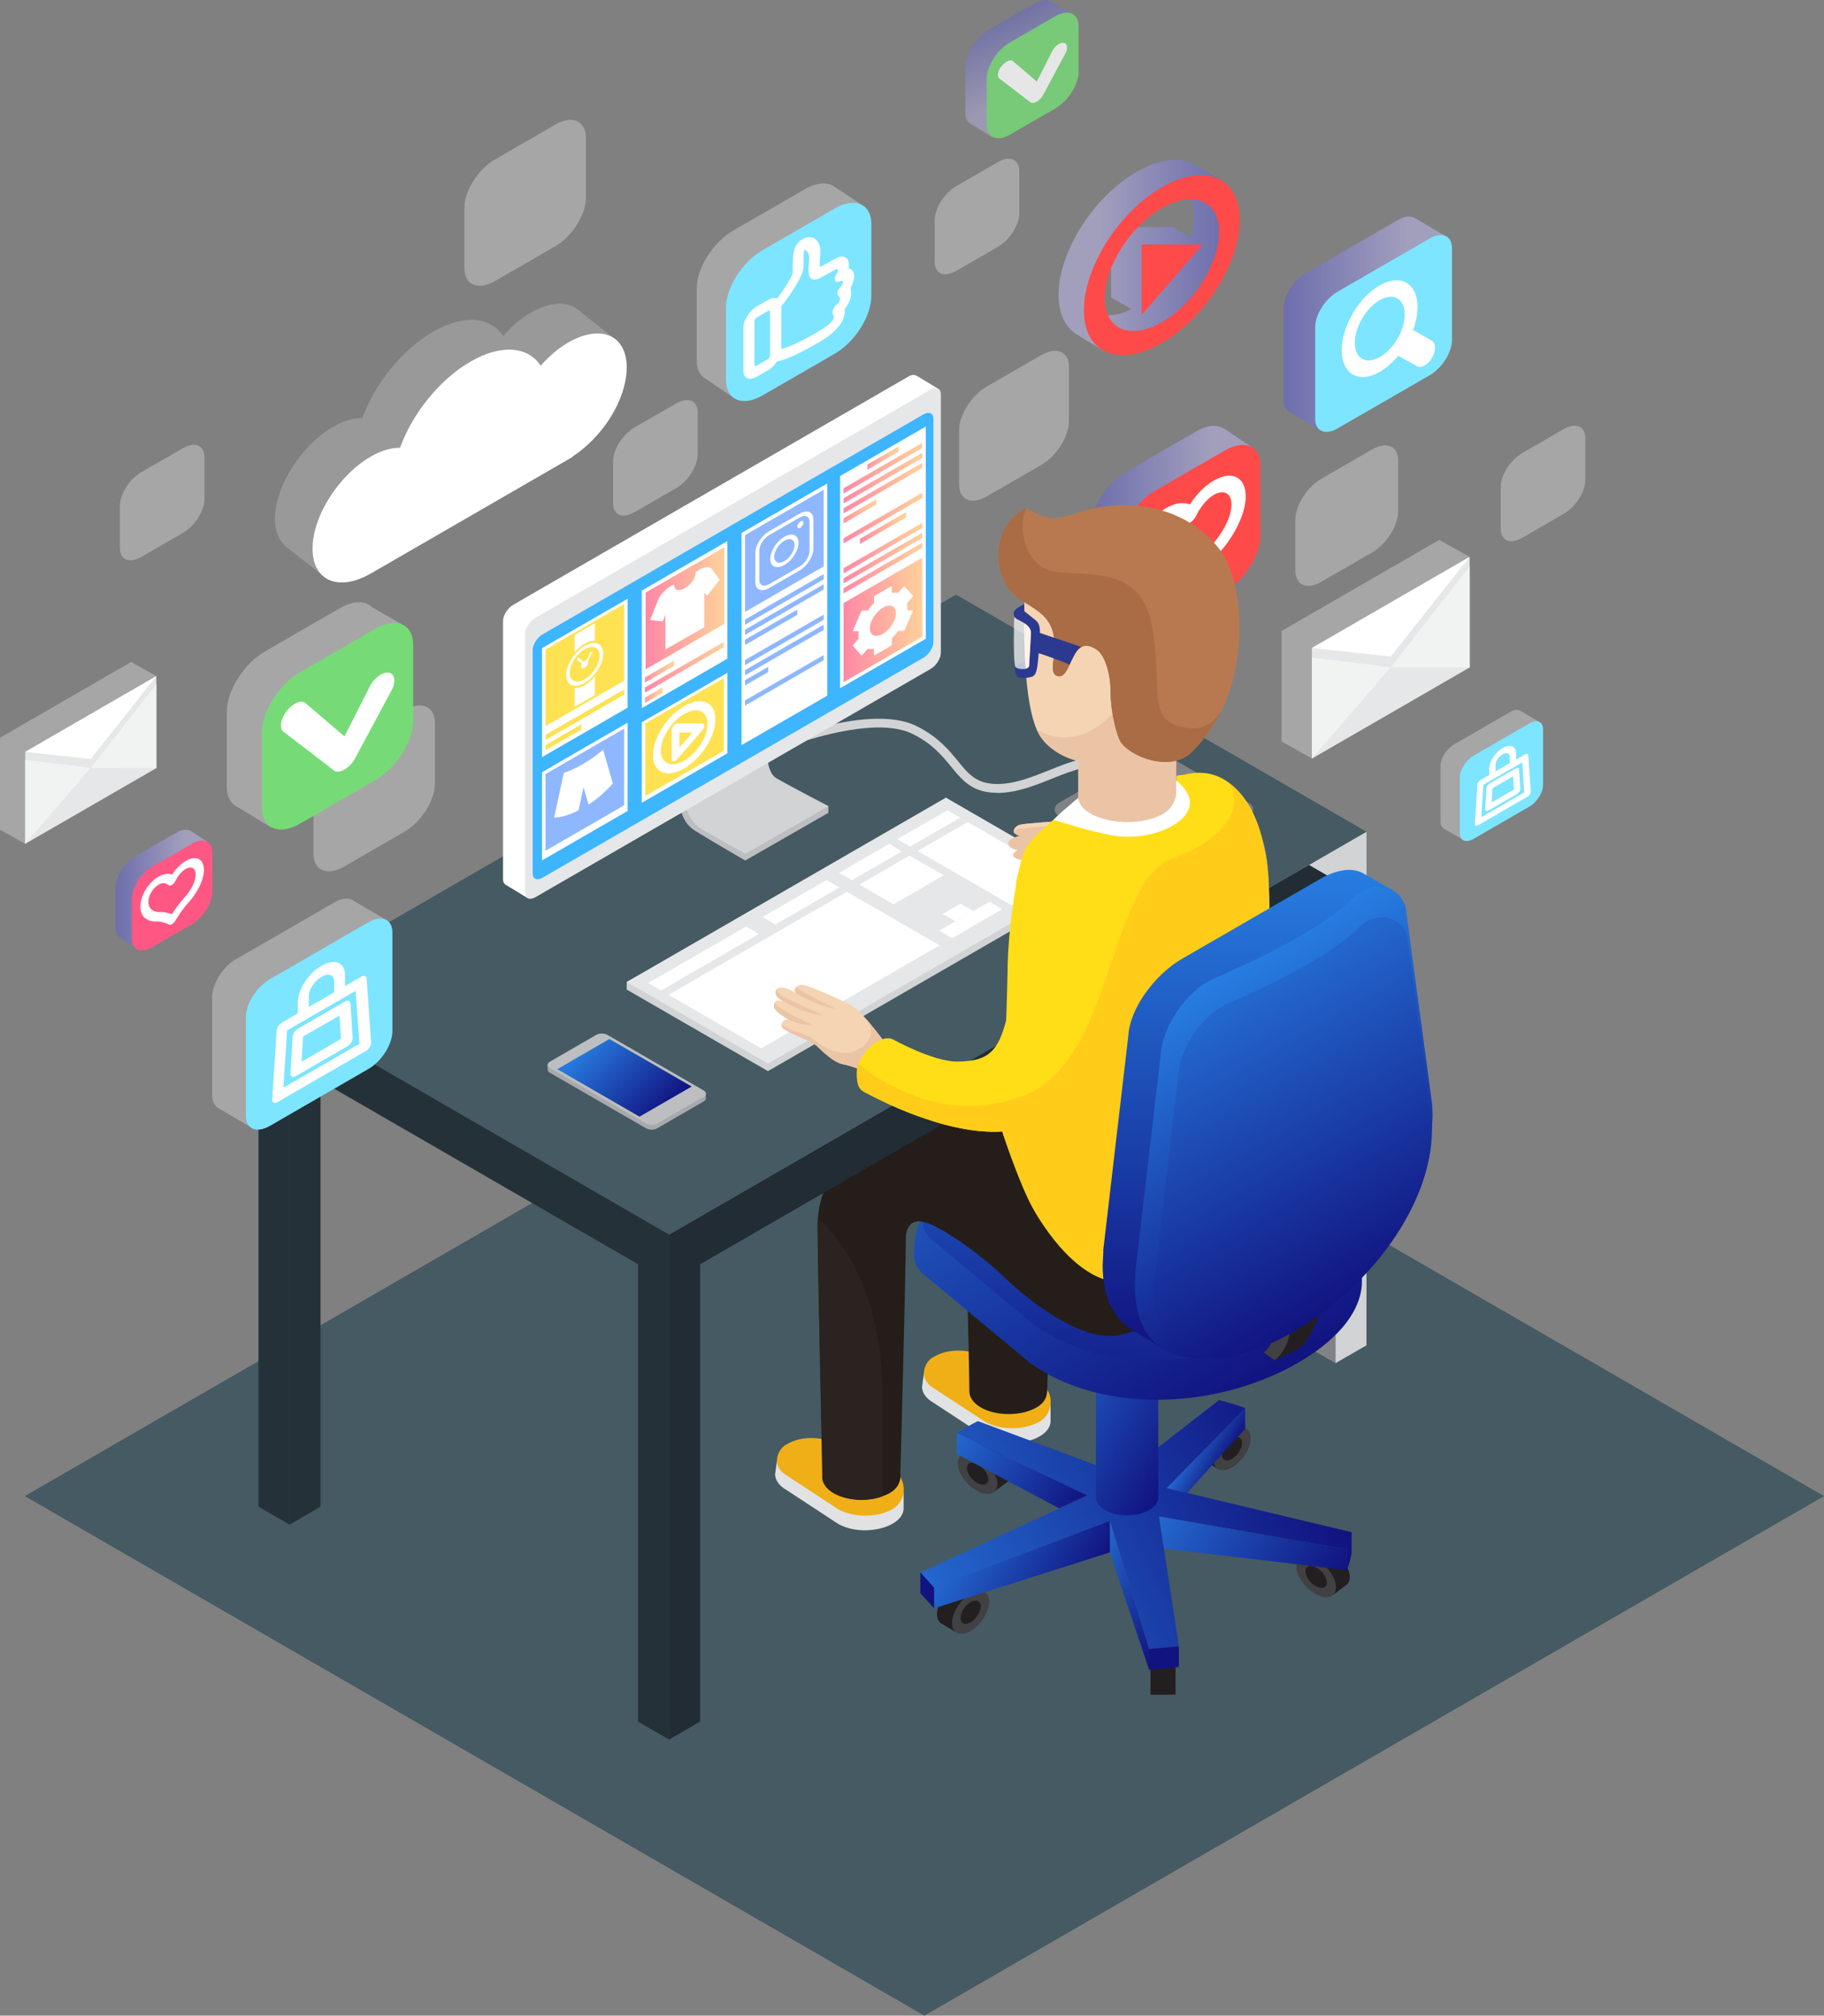 <svg xmlns="http://www.w3.org/2000/svg" xmlns:xlink="http://www.w3.org/1999/xlink" id="_&#x421;&#x43B;&#x43E;&#x439;_1" data-name="&#x421;&#x43B;&#x43E;&#x439; 1" width="177.89" height="196.5" viewBox="0 0 177.89 196.5"><rect x="0" y="0" width="177.89" height="196.5" fill="#808080" stroke="none"/><defs><style>      .cls-1 {        fill: url(#linear-gradient-12);      }      .cls-1, .cls-2, .cls-3, .cls-4, .cls-5 {        opacity: .5;      }      .cls-6 {        fill: url(#linear-gradient-2);      }      .cls-7, .cls-8, .cls-9, .cls-10 {        fill: #fff;      }      .cls-11 {        fill: url(#linear-gradient-17);      }      .cls-2 {        fill: url(#linear-gradient-11);      }      .cls-12 {        fill: #a7a9ac;      }      .cls-13 {        fill: url(#linear-gradient-15);      }      .cls-14 {        fill: #a96c45;      }      .cls-15 {        fill: #111380;      }      .cls-16 {        fill: url(#linear-gradient-18);      }      .cls-8, .cls-17 {        opacity: .3;      }      .cls-18 {        fill: url(#linear-gradient-28);      }      .cls-3 {        fill: url(#linear-gradient-10);      }      .cls-19 {        fill: url(#linear-gradient-20);      }      .cls-20 {        opacity: .8;      }      .cls-20, .cls-17 {        fill: none;      }      .cls-21 {        fill: url(#linear-gradient-6);      }      .cls-4 {        fill: url(#linear-gradient-13);      }      .cls-22 {        fill: #d6d6d6;      }      .cls-23 {        fill: #e1e2e3;      }      .cls-24 {        fill: url(#linear-gradient-32);      }      .cls-25 {        fill: #3eb5ff;      }      .cls-26 {        fill: #b87951;      }      .cls-5 {        fill: url(#linear-gradient-14);      }      .cls-27 {        fill: #253138;      }      .cls-28 {        fill: #ff4a4a;      }      .cls-9 {        opacity: .7;      }      .cls-29 {        fill: #2b231f;      }      .cls-30 {        fill: #ebc4a5;      }      .cls-31 {        fill: url(#linear-gradient-16);      }      .cls-32 {        fill: url(#linear-gradient-31);      }      .cls-33 {        fill: #f1f2f2;      }      .cls-34 {        fill: #f5d4b3;      }      .cls-35 {        fill: url(#linear-gradient-21);      }      .cls-36 {        fill: #ff5783;      }      .cls-37 {        fill: url(#linear-gradient-25);      }      .cls-38 {        fill: #8eb7ff;      }      .cls-39 {        fill: url(#linear-gradient-5);      }      .cls-40 {        fill: #808285;      }      .cls-10 {        opacity: .2;      }      .cls-41 {        fill: #241d19;      }      .cls-42 {        fill: url(#linear-gradient-7);      }      .cls-43 {        fill: url(#linear-gradient-24);      }      .cls-44 {        fill: #2b3990;      }      .cls-45 {        fill: #ffcd19;      }      .cls-46 {        fill: #d1d3d4;      }      .cls-47 {        fill: url(#linear-gradient-9);      }      .cls-48 {        fill: url(#linear-gradient-22);      }      .cls-49 {        fill: #455a63;      }      .cls-50 {        fill: #e6e7e8;      }      .cls-51 {        fill: #212c35;      }      .cls-52 {        fill: url(#linear-gradient-3);      }      .cls-53 {        fill: #ffe252;      }      .cls-54 {        fill: #bcbec0;      }      .cls-55 {        fill: url(#linear-gradient);      }      .cls-56 {        fill: #7de5ff;      }      .cls-57 {        fill: url(#linear-gradient-27);      }      .cls-58 {        fill: url(#linear-gradient-33);      }      .cls-59 {        fill: url(#linear-gradient-29);      }      .cls-60 {        fill: url(#linear-gradient-30);      }      .cls-61 {        fill: #f0af17;      }      .cls-62 {        fill: url(#linear-gradient-23);      }      .cls-63 {        fill: url(#linear-gradient-19);      }      .cls-64 {        fill: #231f20;      }      .cls-65 {        fill: #76db76;      }      .cls-66 {        fill: url(#linear-gradient-4);      }      .cls-67 {        fill: url(#linear-gradient-8);      }      .cls-68 {        fill: #ffde17;      }      .cls-69 {        fill: url(#linear-gradient-26);      }      .cls-70 {        fill: #414042;      }    </style><linearGradient id="linear-gradient" x1="112.84" y1="12.88" x2="86.88" y2="-2.1" gradientTransform="translate(4.37 203.37) rotate(-30) scale(1.15 1) skewX(26.56)" gradientUnits="userSpaceOnUse"><stop offset="0" stop-color="#111380"></stop><stop offset="1" stop-color="#2368ce"></stop></linearGradient><linearGradient id="linear-gradient-2" x1="114.74" y1="158.17" x2="105.58" y2="152.89" gradientTransform="matrix(1,0,0,1,0,0)" xlink:href="#linear-gradient"></linearGradient><linearGradient id="linear-gradient-3" x1="105.58" y1="155.95" x2="94.21" y2="149.38" gradientTransform="matrix(1,0,0,1,0,0)" xlink:href="#linear-gradient"></linearGradient><linearGradient id="linear-gradient-4" x1="105.32" y1="147.02" x2="93.15" y2="139.99" gradientTransform="matrix(1,0,0,1,0,0)" xlink:href="#linear-gradient"></linearGradient><linearGradient id="linear-gradient-5" x1="130.01" y1="155.37" x2="114.02" y2="146.14" gradientTransform="matrix(1,0,0,1,0,0)" xlink:href="#linear-gradient"></linearGradient><linearGradient id="linear-gradient-6" x1="119.66" y1="142.34" x2="116.44" y2="140.48" gradientTransform="matrix(1,0,0,1,0,0)" xlink:href="#linear-gradient"></linearGradient><linearGradient id="linear-gradient-7" x1="116.93" y1="139.38" x2="102.72" y2="131.18" gradientTransform="matrix(1,0,0,1,0,0)" xlink:href="#linear-gradient"></linearGradient><linearGradient id="linear-gradient-8" x1="119.46" y1="136.98" x2="103.91" y2="110.05" gradientUnits="userSpaceOnUse"><stop offset="0" stop-color="#111380"></stop><stop offset="1" stop-color="#1e53ba"></stop></linearGradient><linearGradient id="linear-gradient-9" x1="111" y1="132.62" x2="111" y2="108.36" gradientUnits="userSpaceOnUse"><stop offset="0" stop-color="#14238f"></stop><stop offset="1" stop-color="#215ec5"></stop></linearGradient><linearGradient id="linear-gradient-10" x1="103.24" y1="24.92" x2="119.43" y2="24.92" gradientUnits="userSpaceOnUse"><stop offset=".24" stop-color="#c4befa"></stop><stop offset="1" stop-color="#5a5cdb"></stop></linearGradient><linearGradient id="linear-gradient-11" x1="449.43" y1="31.56" x2="465.36" y2="31.56" gradientTransform="translate(590.55) rotate(-180) scale(1 -1)" xlink:href="#linear-gradient-10"></linearGradient><linearGradient id="linear-gradient-12" x1="468.45" y1="51.72" x2="484.17" y2="51.72" gradientTransform="translate(590.55) rotate(-180) scale(1 -1)" xlink:href="#linear-gradient-10"></linearGradient><linearGradient id="linear-gradient-13" x1="570.32" y1="86.7" x2="579.28" y2="86.7" gradientTransform="translate(590.55) rotate(-180) scale(1 -1)" xlink:href="#linear-gradient-10"></linearGradient><linearGradient id="linear-gradient-14" x1="488.94" y1="11.25" x2="493.27" y2="1.81" gradientTransform="translate(590.55) rotate(-180) scale(1 -1)" xlink:href="#linear-gradient-10"></linearGradient><linearGradient id="linear-gradient-15" x1="57.2" y1="101.37" x2="64.6" y2="108.78" gradientUnits="userSpaceOnUse"><stop offset="0" stop-color="#277de1"></stop><stop offset="1" stop-color="#111380"></stop></linearGradient><linearGradient id="linear-gradient-16" x1="467.82" y1="131.59" x2="467.82" y2="84.82" gradientTransform="translate(589.85) rotate(-180) scale(1 -1)" gradientUnits="userSpaceOnUse"><stop offset="0" stop-color="#111380"></stop><stop offset="1" stop-color="#277de1"></stop></linearGradient><linearGradient id="linear-gradient-17" x1="464.65" y1="112.02" x2="464.65" y2="73.65" gradientTransform="translate(589.85 -250.64) rotate(150) scale(1.15 -.87) skewX(23.41)" xlink:href="#linear-gradient-16"></linearGradient><linearGradient id="linear-gradient-18" x1="463.72" y1="112.74" x2="463.72" y2="76.87" gradientTransform="translate(589.85 -250.64) rotate(150) scale(1.15 -.87) skewX(23.41)" xlink:href="#linear-gradient"></linearGradient><linearGradient id="linear-gradient-19" x1="62.97" y1="-74.97" x2="70.64" y2="-74.97" gradientTransform="translate(0 172.83) rotate(-30) scale(1.15 .87) skewX(-23.41)" gradientUnits="userSpaceOnUse"><stop offset="0" stop-color="#ff82a8"></stop><stop offset=".23" stop-color="#ff93a4"></stop><stop offset="1" stop-color="#ffcc9b"></stop></linearGradient><linearGradient id="linear-gradient-20" x1="84.59" y1="-78.45" x2="87.63" y2="-78.45" xlink:href="#linear-gradient-19"></linearGradient><linearGradient id="linear-gradient-21" x1="82.27" y1="-77.48" x2="89.94" y2="-77.48" xlink:href="#linear-gradient-19"></linearGradient><linearGradient id="linear-gradient-22" x1="82.27" y1="-76.5" x2="89.94" y2="-76.5" xlink:href="#linear-gradient-19"></linearGradient><linearGradient id="linear-gradient-23" x1="82.27" y1="-75.53" x2="89.94" y2="-75.53" xlink:href="#linear-gradient-19"></linearGradient><linearGradient id="linear-gradient-24" x1="82.27" y1="-74.55" x2="85.46" y2="-74.55" xlink:href="#linear-gradient-19"></linearGradient><linearGradient id="linear-gradient-25" x1="82.27" y1="-72.6" x2="89.94" y2="-72.6" xlink:href="#linear-gradient-19"></linearGradient><linearGradient id="linear-gradient-26" x1="83.87" y1="-71.63" x2="88.35" y2="-71.63" xlink:href="#linear-gradient-19"></linearGradient><linearGradient id="linear-gradient-27" x1="82.27" y1="-69.68" x2="89.94" y2="-69.68" xlink:href="#linear-gradient-19"></linearGradient><linearGradient id="linear-gradient-28" x1="82.27" y1="-68.71" x2="89.94" y2="-68.71" xlink:href="#linear-gradient-19"></linearGradient><linearGradient id="linear-gradient-29" x1="82.27" y1="-67.73" x2="89.94" y2="-67.73" xlink:href="#linear-gradient-19"></linearGradient><linearGradient id="linear-gradient-30" x1="62.9" y1="-70.22" x2="65.73" y2="-70.22" xlink:href="#linear-gradient-19"></linearGradient><linearGradient id="linear-gradient-31" x1="62.9" y1="-69.24" x2="70.57" y2="-69.24" xlink:href="#linear-gradient-19"></linearGradient><linearGradient id="linear-gradient-32" x1="62.9" y1="-68.25" x2="64.6" y2="-68.25" xlink:href="#linear-gradient-19"></linearGradient><linearGradient id="linear-gradient-33" x1="82.27" y1="-62.68" x2="89.94" y2="-62.68" xlink:href="#linear-gradient-19"></linearGradient></defs><polygon class="cls-49" points="177.89 145.85 90.15 196.5 2.42 145.85 90.15 95.19 177.89 145.85"></polygon><g><path class="cls-23" d="m90.85,133.76c.06-.04.1-.08.16-.11,1.47-.85,3.58-.6,5.05.25l5.31,3.07h1.09v1.47h0c.1,1.98-4.03,2.97-6.4,1.6l-5.05-3.31c-.68-.39-1.03-.9-1.08-1.42h-.02l.2-1.46.74-.08Z"></path><path class="cls-61" d="m91.01,135.29l5.05,3.31c1.47.85,3.84.85,5.31,0h0c1.47-.85,1.47-3.02,0-3.86,0,0-3.74-2.12-5.61-2.69-2.45-.75-3.86-.27-4.81.29-.84.5-1.4,2.1.06,2.95Z"></path></g><g><path class="cls-23" d="m76.52,142.27c.06-.04.1-.08.16-.11,1.47-.85,3.58-.6,5.05.25l5.31,3.07h1.09v1.47h0c.1,1.97-4.02,2.97-6.4,1.6l-5.05-3.31c-.68-.39-1.03-.9-1.08-1.42h-.02l.2-1.46.74-.07Z"></path><path class="cls-61" d="m76.68,143.81l5.05,3.31c1.47.85,3.84.85,5.31,0h0c1.47-.85,1.47-3.01,0-3.86,0,0-3.74-2.12-5.61-2.69-2.46-.74-3.86-.27-4.81.29-.84.5-1.4,2.1.06,2.95Z"></path></g><path class="cls-41" d="m102.14,135.21c.02.78-.11,1.45-1.05,2-1.5.86-3.93.86-5.43,0-.75-.44-1.12-1.01-1.12-1.57,0-.92-.12-6.35-.24-11.96h8.15c-.12,5.07-.26,10.14-.31,11.53Z"></path><g><g><path class="cls-64" d="m120.42,139.96l1.1-.7-1.52-.89h0c-.33-.15-.79-.09-1.3.2-1,.58-1.81,1.86-1.81,2.86,0,.39.12.67.33.85h0s.09.05.09.05c.04.03.08.06.13.07l1.27.75.16-1.07c.73-.49,1.33-1.33,1.55-2.12Z"></path><path class="cls-70" d="m121.97,140.19c0,1-.81,2.28-1.81,2.86-1,.58-1.81.24-1.81-.77s.81-2.28,1.81-2.86c1-.58,1.81-.23,1.81.77Z"></path><path class="cls-64" d="m121.14,140.67c0,.54-.44,1.23-.98,1.55-.54.31-.98.13-.98-.41s.44-1.23.98-1.55c.54-.31.98-.13.98.41Z"></path><rect class="cls-64" x="112.2" y="161.64" width="2.45" height="3.57"></rect><path class="cls-64" d="m94.94,142.42l-1.17-.57,1.41-1.05h0c.31-.18.77-.18,1.31.06,1.06.46,2.01,1.64,2.12,2.64.04.39-.05.68-.24.88h0s-.08.06-.08.06c-.04.03-.07.07-.12.09l-1.18.88-.28-1.05c-.78-.4-1.47-1.17-1.78-1.94Z"></path><path class="cls-70" d="m93.42,142.82c.11.99,1.06,2.18,2.12,2.64,1.06.46,1.83.03,1.72-.96-.11-.99-1.06-2.18-2.12-2.64-1.06-.46-1.83-.03-1.71.96Z"></path><path class="cls-64" d="m94.3,143.21c.06.54.57,1.18,1.15,1.43.57.25.99.02.93-.52-.06-.54-.57-1.18-1.15-1.43-.57-.25-.99-.02-.93.52Z"></path><path class="cls-55" d="m113.8,145.07l18.02,4.3c-.09.56-.26,1.12-.48,1.67l-18.3-3.2,1.93,12.65c-.95.13-1.92.23-2.89.28l-3.83-12.49-17.15,6.5c-.51-.48-.96-.97-1.34-1.48l16.28-7.51-12.72-6.07c.31-.21.64-.41.99-.61.35-.2.69-.39,1.06-.57l14.12,5.26,9.39-7.31c.88.22,1.73.48,2.56.77l-7.64,7.81Z"></path><path class="cls-64" d="m94.91,155.89l1.1-.7-1.52-.89h0c-.33-.15-.79-.09-1.3.2-1,.58-1.81,1.86-1.81,2.86,0,.39.13.67.33.85,0,0,1.47.87,1.48.88l.16-1.07c.73-.49,1.33-1.32,1.55-2.13Z"></path><path class="cls-70" d="m96.47,156.13c0,1-.81,2.28-1.81,2.86-1,.58-1.81.23-1.81-.77s.81-2.28,1.81-2.86c1-.58,1.81-.24,1.81.77Z"></path><path class="cls-64" d="m95.64,156.61c0,.54-.44,1.23-.98,1.55-.54.31-.98.13-.98-.42s.44-1.23.98-1.55c.54-.31.98-.13.98.42Z"></path><path class="cls-64" d="m127.96,152.48l-1.17-.57,1.41-1.05h0c.31-.18.77-.18,1.31.06,1.06.46,2.01,1.64,2.12,2.64.04.39-.05.68-.24.88-.23.18,0,0-1.37,1.04l-.28-1.05c-.78-.4-1.47-1.17-1.78-1.94Z"></path><path class="cls-70" d="m126.44,152.88c.11.99,1.06,2.18,2.12,2.64,1.06.46,1.83.03,1.72-.96-.11-.99-1.06-2.18-2.12-2.64-1.06-.46-1.83-.03-1.71.96Z"></path><path class="cls-64" d="m127.32,153.27c.06.54.57,1.18,1.15,1.43.57.25.99.02.93-.52-.06-.54-.57-1.18-1.15-1.43-.57-.25-.99-.02-.93.52Z"></path><polygon class="cls-15" points="114.97 160.49 114.97 162.51 112.07 162.79 112.07 160.76 114.97 160.49"></polygon><polygon class="cls-6" points="108.24 148.27 108.24 151.34 112.07 162.79 112.07 160.76 108.24 148.27"></polygon><polygon class="cls-52" points="91.1 154.77 91.1 156.79 108.24 151.34 108.24 148.27 91.1 154.77"></polygon><polygon class="cls-15" points="89.76 153.29 89.76 155.31 91.1 156.79 91.1 154.77 89.76 153.29"></polygon><polygon class="cls-66" points="93.31 139.71 93.31 141.74 103.29 147.04 106.03 145.78 93.31 139.71"></polygon><polygon class="cls-39" points="131.34 151.03 131.34 153.06 113.52 150.97 113.04 147.84 131.34 151.03"></polygon><path class="cls-15" d="m131.82,149.36v2.03s-.2,1.14-.48,1.67v-2.03l.48-1.67Z"></path><polygon class="cls-21" points="121.43 137.25 121.43 139.28 115.78 145.54 113.8 145.07 121.43 137.25"></polygon></g><path class="cls-42" d="m106.88,123.98v21.99h0c0,.45.3.9.89,1.24,1.19.69,3.11.69,4.3,0,.59-.34.89-.79.89-1.24v-21.99h-6.08Z"></path><path class="cls-67" d="m130.25,130.14c-.57.56-1.22,1.1-1.95,1.62-.52.37-1.09.74-1.7,1.09-3.96,2.29-8.85,3.58-13.63,3.61-2.08.01-4.13-.22-6.09-.7-1.8-.45-3.51-1.11-5.07-2.01l-.16-.1-.92-.58c-.06-.05-.13-.09-.19-.13l-9.96-8.3c-.99-.63-1.45-1.45-1.43-2.28,0-.01-.01-.02-.01-.04,0-1.28.16-2.77,1.13-4.32.02-.05.05-.08.08-.13l1.11,1.53,12.03-6.95c2.54-1.46,6.49-1.64,8.86-.39l14.4,5.74.06.04.41.21.9.48h.02c.81.49,1.51.97,2.1,1.48.31.27.59.55.84.82.13-.97.29-1.69.53-1.29,0,.01.01.01.01.02.58,1.09.9,2.7,1.16,4.53h-.02c.31,2.03-.58,4.12-2.52,6.05Z"></path><path class="cls-47" d="m130.25,125.74c-.76.93-1.78,1.81-3.02,2.64-.38.26-.8.52-1.23.77-3.8,2.19-8.46,3.44-13.03,3.47-2.07.01-4.13-.22-6.09-.73-1.67-.42-3.25-1.05-4.71-1.89l-.16-.09-.88-.56c-.06-.04-.12-.08-.19-.13l-9.58-7.98c-1.34-.86-1.68-2.1-1.08-3.24.02-.05.05-.08.08-.13.34-.57.89-1.1,1.68-1.55l11.76-6.79c2.43-1.4,6.24-1.59,8.53-.39l13.84,5.53.05.03,1.02.53.24.13h.02c1.15.67,2.06,1.38,2.76,2.12.64.66,1.09,1.36,1.38,2.06,0,.01.01.01.01.02.82,2.03.29,4.17-1.39,6.17Z"></path><path class="cls-64" d="m128.68,128.19s-1.04,2.78-2.2,3.4c-1.09.59-2.04.98-2.15,1.02h-.01s-1.08-.76-1.08-.76c0,0,.72-.5.72-1.08l1.39-.75,3.34-1.83Z"></path><path class="cls-70" d="m124.33,132.61h-.01s-1.08-.76-1.08-.76c0,0,.72-.5.72-1.08l1.84-1c-.17,1.75-1.35,2.74-1.47,2.84Z"></path></g><path class="cls-41" d="m121.98,124.99c-1.55,1.54-8.8,4.2-12.69,5.13-3.88.93-9.61-3.86-11.59-5.84-1.11-1.11-4.96-4.19-7.22-5.04-1.76-.65-2.14.65-2.14,1.49,0,3.16-.45,20.12-.53,22.84.07.7-.12,1.46-1.05,1.99-.21.12-.44.22-.68.3-1.48.56-3.45.44-4.75-.3-.74-.43-1.12-1-1.12-1.56,0-1.8-.46-20.74-.46-24.68,0-.19.01-.36.02-.54.25-3.81,3.12-8.06,7.58-8.79,4.59-.74,7.54-1.76,10.46-.58.02.01.48,1.25.87,2.68l23.37,8.27s1.49,3.09-.05,4.63Z"></path><path class="cls-40" d="m130.25,130.14v2.75l-1.95-1.12c.73-.52,1.38-1.07,1.95-1.62Z"></path><path class="cls-54" d="m130.25,85.82v39.69c-.57.56-1.22,1.1-1.95,1.62l-1.08-.61v-42.45l.44.25,2.58,1.49Z"></path><polygon class="cls-27" points="28.24 101.97 28.24 148.63 31.26 146.88 31.26 100.22 28.24 101.97"></polygon><path class="cls-46" d="m133.27,81.08v50.07l-3.02,1.74v-2.75c1.95-1.92,2.84-4.02,2.52-6.05h.02c-.25-1.83-.58-3.44-1.16-4.53,0-.01-.01-.01-.01-.02-.29-.71-.74-1.4-1.38-2.06v-31.67l-2.58-1.49,5.61-3.24Z"></path><polygon class="cls-51" points="130.25 87.46 127.22 89.21 68.28 123.25 68.28 167.83 65.26 169.58 65.26 120.36 127.22 84.57 127.66 84.32 130.25 85.82 130.25 87.46"></polygon><polygon class="cls-27" points="25.21 100.22 25.21 146.88 28.24 148.63 28.24 101.97 25.21 100.22"></polygon><polygon class="cls-27" points="65.25 120.35 65.25 124.99 25.22 101.88 25.22 97.24 93.24 62.6 125.18 80.78 65.25 120.35"></polygon><polygon class="cls-49" points="133.27 81.08 127.66 84.32 127.22 84.57 65.26 120.36 31.26 100.72 30.82 100.48 25.22 97.24 93.24 57.97 133.27 81.08"></polygon><polygon class="cls-27" points="62.23 121.59 62.23 167.84 65.25 169.58 65.25 123.34 62.23 121.59"></polygon><path class="cls-46" d="m97.27,77.29c-2.42,0-3.39-1.18-4.51-2.55-.87-1.06-1.86-2.27-3.8-3.21-4.51-2.19-14.67,2.21-14.77,2.26-.22.09-.48,0-.57-.22-.1-.22,0-.48.22-.57.43-.19,10.63-4.6,15.5-2.24,2.11,1.03,3.21,2.37,4.09,3.44,1.06,1.3,1.83,2.23,3.84,2.23,1.7,0,3.42-.69,5.09-1.36,2.2-.88,4.29-1.71,6.07-.84.22.1.31.36.2.58-.11.22-.37.3-.58.2-1.44-.7-3.35.06-5.37.87-1.75.7-3.55,1.42-5.41,1.42Z"></path><path class="cls-7" d="m91.55,37.93l-2.12-1.28v.02c-.19-.16-.48-.17-.82.03l-38.54,22.25c-.56.32-1.01,1.03-1.01,1.59v25.21c0,.23.09.39.23.48h-.01s2.14,1.3,2.14,1.3l.12-2.2,37.07-21.4c.56-.32,1.01-1.03,1.01-1.59v-22.76l1.93-1.65Z"></path><g><path class="cls-54" d="m72.69,83.89s-3.25-1.87-4.88-2.89c-1.63-1.02-1.61-2.79-1.61-5.26l8.79-4.6s-.7,4.31.79,5.17c1.25.72,5.01,2.27,5.01,2.27v.66l-8.11,4.65Z"></path><path class="cls-46" d="m72.69,83.23s-2.64-1.42-4.27-2.43c-1.63-1.02-1.78-2.79-1.78-5.26l8.36-5.06s-.79,4.51.71,5.38c1.49.86,5.09,2.73,5.09,2.73l-8.11,4.65Z"></path></g><path class="cls-50" d="m91.76,63.63c0,.56-.45,1.27-1.01,1.59l-38.54,22.25c-.56.32-1.01.13-1.01-.43v-25.21c0-.56.45-1.27,1.01-1.59l38.54-22.25c.56-.32,1.01-.13,1.01.43v25.21Z"></path><g class="cls-17"><path class="cls-7" d="m42.42,76.37c0,1.65-1.34,3.77-2.99,4.72l-5.87,3.39c-1.65.95-2.99.39-2.99-1.27v-5.87c0-1.65,1.34-3.77,2.99-4.72l5.87-3.39c1.65-.95,2.99-.39,2.99,1.27v5.87Z"></path></g><path class="cls-25" d="m91.03,62.59c0,.54-.44,1.22-.97,1.53l-37.14,21.44c-.54.31-.97.13-.97-.41v-21.78c0-.54.44-1.22.97-1.53l37.14-21.44c.54-.31.97-.13.97.41v21.78Z"></path><g><polygon class="cls-46" points="106.03 86.45 74.9 104.42 61.12 96.47 61.12 95.73 92.25 78.49 106.03 85.72 106.03 86.45"></polygon><polygon class="cls-50" points="106.03 85.72 74.9 103.69 61.12 95.73 92.25 77.76 106.03 85.72"></polygon><polygon class="cls-7" points="74.01 91.05 64.47 96.56 63.21 95.84 72.76 90.32 74.01 91.05"></polygon><polygon class="cls-7" points="91.64 92.16 74.24 102.2 65.2 96.98 82.59 86.94 91.64 92.16"></polygon><polygon class="cls-7" points="81.86 86.52 75.61 90.13 74.36 89.4 80.61 85.79 81.86 86.52"></polygon><polygon class="cls-7" points="93.65 79.71 88.75 82.54 87.5 81.81 92.39 78.99 93.65 79.71"></polygon><polygon class="cls-7" points="103.56 85.44 98.67 88.26 89.49 82.96 94.38 80.14 103.56 85.44"></polygon><polygon class="cls-7" points="87.97 82.99 83.08 85.81 81.83 85.09 86.72 82.26 87.97 82.99"></polygon><polygon class="cls-7" points="97.75 88.63 92.86 91.46 91.6 90.73 96.5 87.91 97.75 88.63"></polygon><polygon class="cls-7" points="94.92 88.82 93.18 89.82 91.93 89.1 93.66 88.1 94.92 88.82"></polygon><polygon class="cls-7" points="92.03 85.33 87.14 88.16 83.81 86.24 88.7 83.41 92.03 85.33"></polygon></g><g><path class="cls-3" d="m118.44,19.9c0-.92-.18-1.69-.49-2.33l1.19.03-2.36-1.42h0c-1.39-.93-3.53-.81-5.94.58-4.2,2.43-7.6,7.79-7.6,11.98,0,1.82.64,3.11,1.7,3.81h-.03s2.82,1.71,2.82,1.71l-.28-1.15c.62-.05,1.29-.2,1.99-.48l1.13.59,4.13-1.7,3.63-3.8,1.11-7.6-.99-.21Zm-6.24.35l2.09-2.26c1.29.27,2.12,1.37,2.12,3.14,0,.64-.11,1.31-.31,2l-1.68-.99h-3.95l1.73-1.89Zm-6.27,9.57l1.1-.08.43-2.73.22-1.42.08-.51.6-.66v4.58l2,1.14c-1.91.94-3.56.77-4.43-.33Z"></path><path class="cls-28" d="m105.71,30.24c0,4.2,3.4,5.64,7.6,3.21,4.2-2.43,7.6-7.79,7.6-11.99s-3.4-5.63-7.6-3.2c-4.2,2.43-7.6,7.79-7.6,11.98Zm2.03-1.18c0-3.07,2.5-7,5.58-8.78,3.08-1.77,5.57-.73,5.57,2.35s-2.49,7-5.57,8.78c-3.08,1.77-5.58.72-5.58-2.35Z"></path><polygon class="cls-28" points="111.34 23.84 117.29 23.84 111.34 30.71 111.34 23.84"></polygon></g><g><path class="cls-8" d="m23.02,93.51l9.61-5.55c.77-.44,1.44-.46,1.87-.14h0s3.26,1.91,3.26,1.91l-2.78,1.95v6.87c0,1.3-1.05,2.95-2.34,3.7l-8.06,4.65.09,3.11-3.43-2.02h.01c-.35-.22-.56-.61-.56-1.19v-9.61c0-1.29,1.05-2.95,2.34-3.7Z"></path><path class="cls-56" d="m23.98,108.77c0,1.3,1.05,1.74,2.34.99l9.61-5.55c1.3-.75,2.34-2.4,2.34-3.7v-9.61c0-1.29-1.05-1.74-2.34-.99l-9.61,5.55c-1.29.75-2.34,2.4-2.34,3.7v9.61Z"></path><g><path class="cls-7" d="m35.64,102.49s-.01,0-.01,0l-8.55,4.94c-.15.09-.29.11-.39.06-.1-.05-.15-.17-.14-.32l.43-6.69c.02-.29.25-.65.54-.81l7.7-4.45c.28-.16.52-.08.54.19l.42,6.08s.02.09.02.14c0,.3-.24.68-.54.85Zm-7.99,3.54l7.4-4.27-.36-5.17-6.69,3.86-.36,5.58Z"></path><path class="cls-7" d="m33.13,97.49c-.3.17-.54.07-.54-.23v-1.57c0-.64-.52-.87-1.17-.49l-.13.08c-.64.37-1.17,1.2-1.17,1.84v1.57c0,.3-.24.68-.54.85-.3.17-.54.07-.54-.23v-1.57c0-1.24,1.01-2.82,2.24-3.54l.13-.08c1.24-.71,2.24-.29,2.24.95v1.57c0,.3-.24.68-.54.85Z"></path><path class="cls-7" d="m33.85,102.02s-.01,0-.01,0l-4.98,2.88c-.15.09-.29.11-.39.06-.1-.05-.15-.17-.14-.32l.21-3.56c.02-.29.25-.65.54-.81l4.56-2.63c.28-.16.52-.08.54.19l.2,3.2s.02.09.02.14c0,.3-.24.68-.54.85Zm-4.43,1.48l3.84-2.22-.15-2.28-3.55,2.05-.15,2.45Z"></path></g></g><g><path class="cls-8" d="m141.83,72.56l5.45-3.15c.43-.25.82-.26,1.06-.08h0s1.85,1.08,1.85,1.08l-1.58,1.11v3.9c0,.73-.6,1.67-1.33,2.1l-4.57,2.64.05,1.76-1.95-1.14h0c-.2-.12-.32-.35-.32-.67v-5.45c0-.73.59-1.67,1.33-2.1Z"></path><path class="cls-56" d="m142.38,81.22c0,.73.59.99,1.33.56l5.45-3.15c.73-.42,1.33-1.36,1.33-2.1v-5.45c0-.73-.6-.99-1.33-.56l-5.45,3.15c-.73.42-1.33,1.36-1.33,2.1v5.45Z"></path><g><path class="cls-7" d="m148.99,77.66s0,0,0,0l-4.85,2.8c-.08.05-.17.06-.22.03-.06-.03-.09-.09-.08-.18l.24-3.8c.01-.17.14-.37.3-.46l4.37-2.52c.16-.09.29-.04.3.11l.24,3.45s.01.05.01.08c0,.17-.14.38-.3.48Zm-4.53,2.01l4.2-2.42-.2-2.93-3.79,2.19-.2,3.16Z"></path><path class="cls-7" d="m147.56,74.82c-.17.1-.31.04-.31-.13v-.89c0-.37-.3-.49-.66-.28l-.08.04c-.37.21-.66.68-.66,1.05v.89c0,.17-.14.38-.3.48-.17.1-.31.04-.31-.13v-.89c0-.7.57-1.6,1.27-2.01l.08-.04c.7-.4,1.27-.16,1.27.54v.89c0,.17-.14.38-.3.48Z"></path><path class="cls-7" d="m147.98,77.39s0,0,0,0l-2.83,1.63c-.08.05-.16.06-.22.03-.06-.03-.09-.09-.08-.18l.12-2.02c.01-.17.14-.37.3-.46l2.58-1.49c.16-.09.29-.04.3.11l.12,1.81s.01.05.01.08c0,.17-.14.38-.31.48Zm-2.51.84l2.18-1.26-.08-1.29-2.01,1.16-.08,1.39Z"></path></g></g><g><path class="cls-10" d="m27.71,53.12c-.56-.56-.9-1.41-.9-2.53,0-3.15,2.55-7.18,5.7-8.99,1.03-.6,1.99-.85,2.83-.85,1.2-3.3,3.82-6.63,6.88-8.4,3.03-1.75,5.62-1.46,6.84.4.81-.9,1.71-1.7,2.69-2.26,1.98-1.14,3.72-1.14,4.74-.2h0s3.7,2.94,3.7,2.94l-4.83,3.78c-.95,1.58-2.28,3.03-3.77,4.01v.04l-5.36,3.1-15,11.74-3.36-2.62s-.09-.07-.13-.11l-.05-.04h.01Z"></path><path class="cls-7" d="m36.18,44.5c1.03-.6,1.99-.85,2.83-.85,1.2-3.3,3.82-6.63,6.88-8.4,3.03-1.75,5.62-1.46,6.84.4.81-.9,1.71-1.7,2.69-2.26,3.15-1.82,5.7-.74,5.7,2.41s-2.33,6.78-5.27,8.7v.04l-19.67,11.36c-3.15,1.82-5.7.74-5.7-2.41s2.55-7.18,5.7-8.99Z"></path></g><g><g class="cls-17"><polygon class="cls-7" points="143.33 54.29 127.95 73.95 124.99 72.29 124.99 61.51 140.37 52.63 143.33 54.29"></polygon></g><g><polygon class="cls-50" points="143.33 65.07 127.95 73.95 127.95 63.17 143.33 54.29 143.33 65.07"></polygon><polygon class="cls-33" points="127.95 64.1 135.64 65.05 127.95 73.95 127.95 64.1"></polygon><polygon class="cls-33" points="143.33 55.22 135.64 65.05 143.33 65.07 143.33 55.22"></polygon><polygon class="cls-7" points="127.95 63.17 135.64 64 143.33 54.29 127.95 63.17"></polygon></g></g><g><g class="cls-17"><polygon class="cls-7" points="15.25 65.91 2.46 82.26 0 80.89 0 71.92 12.79 64.53 15.25 65.91"></polygon></g><g><polygon class="cls-50" points="15.25 74.88 2.46 82.26 2.46 73.3 15.25 65.91 15.25 74.88"></polygon><polygon class="cls-33" points="2.46 74.07 8.85 74.86 2.46 82.26 2.46 74.07"></polygon><polygon class="cls-33" points="15.25 66.69 8.85 74.86 15.25 74.88 15.25 66.69"></polygon><polygon class="cls-7" points="2.46 73.3 8.85 73.99 15.25 65.91 2.46 73.3"></polygon></g></g><g><path class="cls-2" d="m127.38,26.61l8.96-5.17c.71-.41,1.34-.43,1.74-.13h0s3.04,1.78,3.04,1.78l-2.6,1.82v6.41c0,1.21-.98,2.75-2.19,3.45l-7.52,4.34.09,2.9-3.2-1.88h.01c-.32-.2-.52-.57-.52-1.11v-8.96c0-1.21.98-2.75,2.19-3.45Z"></path><path class="cls-56" d="m128.27,40.84c0,1.21.98,1.62,2.19.92l8.96-5.17c1.21-.7,2.19-2.24,2.19-3.45v-8.96c0-1.21-.98-1.62-2.19-.92l-8.96,5.17c-1.21.7-2.19,2.24-2.19,3.45v8.96Z"></path><path class="cls-7" d="m131.96,36.51c.71.42,1.65.29,2.59-.25.63-.36,1.27-.91,1.84-1.61v.05s1.83,1.01,1.83,1.01c.2.11.46.07.72-.08.26-.15.52-.41.72-.75.39-.68.39-1.42,0-1.65l-1.81-1.04h-.04c.75-2.03.54-3.95-.65-4.62-.72-.41-1.67-.28-2.62.26-.95.54-1.89,1.49-2.61,2.73-1.44,2.47-1.43,5.13.02,5.95Zm.88-5.45c.47-.81,1.1-1.44,1.72-1.8.62-.36,1.25-.44,1.72-.17.95.54.96,2.32.03,3.91-.47.81-1.1,1.44-1.73,1.8-.63.36-1.26.45-1.73.18-.95-.54-.96-2.3-.01-3.92Z"></path></g><g><path class="cls-8" d="m84.12,20.02l-2.74-1.82h0c-.65-.47-1.68-.45-2.84.22l-7.02,4.05c-1.97,1.14-3.57,3.66-3.57,5.64v7.01c0,.79.26,1.36.69,1.7h0s3.08,2.06,3.08,2.06v-2.37l6.82-3.94c1.97-1.14,3.58-3.66,3.58-5.64v-6.08l2.02-.85Z"></path><path class="cls-56" d="m84.98,28.85c0,1.97-1.6,4.5-3.58,5.64l-7.02,4.05c-1.97,1.14-3.58.46-3.58-1.51v-7.01c0-1.97,1.6-4.5,3.58-5.64l7.02-4.05c1.97-1.14,3.58-.46,3.58,1.51v7.01Z"></path><g><path class="cls-7" d="m74.87,36.11l-1.05.61c-.73.42-1.32.17-1.32-.56v-4.22c0-.73.59-1.66,1.32-2.08l1.05-.6c.73-.42,1.32-.17,1.32.56v4.22c0,.73-.59,1.66-1.32,2.08Zm-1.05-5.17c-.13.08-.24.25-.24.38v4.22c0,.13.11.18.24.1l1.05-.61c.13-.08.24-.25.24-.38v-4.22c0-.13-.11-.18-.24-.1l-1.05.61Z"></path><path class="cls-7" d="m79.58,33.53c-1.24.72-3.44,1.89-4.26,1.71-.13-.03-.2-.14-.2-.3v-4.8c0-.26.19-.59.44-.78.43-.43,1.71-2.35,1.75-2.76v-.22c0-1.51,0-2.52.98-3.08.37-.21.78-.24,1.11-.07.26.14.69.53.6,1.59-.04.42-.1,1.12,0,1.19,0,0,.03,0,.22-.1.21-.12.8-.45,1.09-.61l.16-.09c.16-.09.33-.16.49-.18.02,0,.05-.01.07-.01.47-.04.76.25.76.77,0,.07,0,.2-.03.37.32.06.54.32.54.76,0,.36-.13.77-.36,1.16.05.14.07.31.07.51,0,.48-.25,1.06-.62,1.52.01.1.01.22,0,.36-.12,1.52-1.99,2.6-2.79,3.06Zm-3.39.48c.5-.08,1.67-.56,3.39-1.56.5-.29,1.69-.97,1.72-1.46.01-.17-.01-.26-.07-.35-.06-.12-.05-.3.03-.5.09-.19.23-.38.4-.49.12-.09.25-.31.25-.46,0-.19-.04-.26-.05-.28-.15-.03-.22-.17-.19-.38.03-.21.17-.44.35-.61.06-.05.18-.2.18-.4,0-.14-.11-.19-.25-.11-.24.14-.45.1-.51-.09-.07-.19.02-.49.23-.73.02-.03.04-.07.04-.19,0-.1-.05-.15-.14-.15,0,0-.01,0-.02,0-.03,0-.07.02-.1.04l-.18.1c-.29.16-.86.48-1.07.6-.45.26-.78.33-1.02.21-.41-.22-.35-.94-.27-1.85.07-.73-.27-.97-.5-.98-.04.31-.04.87-.04,1.41v.23c0,.83-1.34,2.88-2.19,3.86v4.16Z"></path></g></g><path class="cls-30" d="m112.83,84.5l-1.68,4.19s-3.6-2.33-4.78-2.99c-.99-.56-1.85-1.39-2.37-1.24-.85.25-2.76.65-3.54.25-.79-.39.42-.85.42-.85-.59,0-1.09.05-1.47-.06-1.31-.37-.1-.95-.1-.95-.44,0-1.15-.27-.92-.81.13-.32.65-.43,1.03-.57-.19-.03-.31-.09-.41-.17-.31-.28-.03-.76.45-.9.63-.16,3.58-.3,4.7-.45.27-.03.53-.01.79.05h.01s.03.01.05.01c.07.01.16.05.29.09.31.1.59.24.8.36.37.19.74.41,1.09.64.06.04.1.07.15.1,1.34.9,2.39,1.92,2.39,1.92l2.49,1.09.63.28Z"></path><path class="cls-34" d="m109.72,83.14s-1.12-1.1-2.54-2.03c-.35-.23-.72-.45-1.09-.64-.21-.12-.49-.25-.8-.36-.13-.05-.22-.08-.29-.09-.01,0-.03-.01-.05-.01h-.01c-.25-.06-.52-.08-.79-.05-1.12.15-4.08.29-4.7.45-.49.14-.76.63-.45.9-.03-.08-.15-.32.2-.45.39-.16,4.95-.49,5.27-.34.91.34,1.68,1.31,1.29,1.69-.45.45-3.56-1.5-3.98-.05-.2.7,2.64,1.61,3.22,1.92.83.43,1.11,1.04,3.68,1.04,0,0,2.09.85,2.68.85.41,0,.45-.67.84-1.75l-2.49-1.09Z"></path><g><path class="cls-1" d="m122.1,43.6l-2.74-1.83v.02c-.65-.42-1.61-.37-2.69.26l-6.82,3.93c-1.92,1.11-3.47,3.56-3.47,5.48v6.82c0,.91.36,1.52.92,1.81h-.01s2.71,1.82,2.71,1.82l.5-2.54,6.17-3.56c1.92-1.11,3.47-3.56,3.47-5.48v-6.3l1.96-.43Z"></path><path class="cls-28" d="m122.93,52.19c0,1.92-1.56,4.37-3.47,5.48l-6.82,3.94c-1.92,1.11-3.47.45-3.47-1.47v-6.82c0-1.92,1.56-4.37,3.47-5.48l6.82-3.93c1.92-1.11,3.47-.45,3.47,1.47v6.82Z"></path><path class="cls-7" d="m116.05,57.66c-.2.11-.38.14-.52.07-.01,0-1.07-.56-2.2-.53-1.53.05-2.54-.75-2.7-2.14-.2-1.76.98-4.07,2.68-5.26,1.04-.73,1.99-.91,2.74-.62.75-1.16,1.69-2.07,2.74-2.54,1.7-.78,2.88.17,2.68,2.16-.16,1.61-1.2,3.63-2.72,5.28-1.19,1.3-2.15,2.99-2.16,3.01-.13.23-.32.43-.52.55,0,0,0,0-.01,0Zm-2.33-6.72c-.08.04-.15.09-.23.15-.83.58-1.6,1.87-1.47,3.03.11.96.85,1.52,1.99,1.48.81-.03,1.56.19,2.03.37.47-.73,1.21-1.81,2.08-2.75,1.1-1.2,1.86-2.64,1.97-3.76.13-1.31-.64-1.71-1.47-1.34-1.12.51-1.81,1.83-1.98,2.19-.25.55-.92.93-1.17.68-.16-.16-.76-.63-1.75-.06Z"></path></g><g><path class="cls-4" d="m20.23,82.08l-1.56-1.04h0c-.36-.23-.91-.2-1.53.16l-3.88,2.24c-1.09.63-1.98,2.03-1.98,3.12v3.88c0,.52.2.87.53,1.03h0s1.54,1.04,1.54,1.04l.29-1.45,3.51-2.03c1.09-.63,1.98-2.03,1.98-3.12v-3.59l1.12-.24Z"></path><path class="cls-36" d="m20.7,86.97c0,1.09-.89,2.49-1.98,3.12l-3.88,2.24c-1.09.63-1.98.26-1.98-.84v-3.88c0-1.09.89-2.49,1.98-3.12l3.88-2.24c1.09-.63,1.98-.26,1.98.84v3.88Z"></path><path class="cls-7" d="m16.78,90.09c-.11.06-.22.08-.29.04,0,0-.61-.32-1.25-.3-.87.03-1.45-.43-1.54-1.22-.11-1,.56-2.32,1.53-3,.59-.41,1.13-.52,1.56-.35.43-.66.97-1.18,1.56-1.45.97-.44,1.64.1,1.53,1.23-.09.92-.69,2.07-1.55,3.01-.68.74-1.22,1.7-1.23,1.71-.07.13-.18.25-.3.31,0,0,0,0,0,0Zm-1.33-3.83s-.09.05-.13.08c-.47.33-.91,1.07-.84,1.73.06.55.49.86,1.13.84.46-.01.89.11,1.16.21.26-.42.69-1.03,1.18-1.57.63-.68,1.06-1.5,1.12-2.14.08-.75-.37-.98-.84-.76-.64.29-1.03,1.04-1.13,1.25-.14.31-.52.53-.67.39-.09-.09-.43-.36-1-.03Z"></path></g><g><path class="cls-8" d="m25.85,63.5l7.31-4.22c1.33-.77,2.49-.73,3.15-.07h0s2.97,1.71,2.97,1.71l-2.4,1.49v5.75c0,2.06-1.67,4.69-3.72,5.88l-6.58,3.8-.1,2.85-3.26-1.99h0c-.68-.28-1.1-.97-1.1-2.01v-7.31c0-2.06,1.67-4.69,3.73-5.88Z"></path><path class="cls-65" d="m25.55,78.72c0,2.06,1.67,2.76,3.72,1.57l7.31-4.22c2.06-1.19,3.72-3.82,3.72-5.88v-7.31c0-2.06-1.67-2.76-3.72-1.57l-7.31,4.22c-2.06,1.19-3.72,3.82-3.72,5.88v7.31Z"></path><path class="cls-7" d="m27.79,69.56c.52-.83,1.37-1.32,1.9-1.1l3.91,3.33,2.57-5.07c.52-.83,1.37-1.32,1.9-1.1.52.22.52,1.07,0,1.9l-3.52,6.56c-.26.41-.61.74-.95.94-.34.2-.69.27-.95.15l-4.86-3.73c-.52-.22-.52-1.07,0-1.9Z"></path></g><g class="cls-20"><path class="cls-5" d="m96.41,2.91l4.44-2.56c.81-.47,1.51-.45,1.91-.04h0s1.81,1.04,1.81,1.04l-1.46.91v3.5c0,1.25-1.01,2.85-2.26,3.57l-4,2.31-.06,1.73-1.98-1.21h0c-.41-.17-.67-.59-.67-1.22v-4.44c0-1.25,1.01-2.85,2.26-3.57Z"></path><path class="cls-65" d="m96.23,12.17c0,1.25,1.01,1.68,2.26.96l4.44-2.56c1.25-.72,2.26-2.32,2.26-3.57V2.54c0-1.25-1.01-1.68-2.26-.96l-4.44,2.56c-1.25.72-2.26,2.32-2.26,3.57v4.44Z"></path><path class="cls-7" d="m97.59,6.59c.32-.5.83-.8,1.15-.67l2.38,2.03,1.56-3.08c.32-.5.83-.8,1.15-.67.32.13.32.65,0,1.15l-2.14,3.99c-.16.25-.37.45-.58.57-.21.12-.42.16-.58.09l-2.96-2.27c-.32-.13-.32-.65,0-1.15Z"></path></g><path class="cls-40" d="m121.73,78.22c.66.38.66,1,0,1.39l-7.99,4.61c-.66.38-1.74.38-2.4,0l-7.99-4.61c-.66-.38-.66-1,0-1.39l7.99-4.61c.66-.38,1.74-.38,2.4,0l7.99,4.61Z"></path><g><path class="cls-12" d="m68.45,106.6v.07l-9.22-5.32c-.3-.17-.77-.17-1.07,0l-4.3,2.48v-.05h-.45v.48h0c0,.12.07.24.22.32l9.39,5.42c.3.17.77.17,1.07,0l4.53-2.62c.14-.08.22-.19.22-.3h0v-.49h-.39Z"></path><path class="cls-54" d="m68.62,106.3c.3.17.3.45,0,.62l-4.53,2.62c-.3.17-.77.17-1.07,0l-9.39-5.42c-.3-.17-.3-.45,0-.62l4.53-2.62c.3-.17.77-.17,1.07,0l9.39,5.42Z"></path><polygon class="cls-13" points="67.46 105.92 62.37 108.86 54.35 104.23 59.43 101.29 67.46 105.92"></polygon></g><g class="cls-17"><path class="cls-7" d="m19.94,48.65c0,1.15-.93,2.62-2.08,3.29l-4.09,2.36c-1.15.66-2.08.27-2.08-.88v-4.09c0-1.15.93-2.62,2.08-3.29l4.09-2.36c1.15-.66,2.08-.27,2.08.88v4.09Z"></path></g><g class="cls-17"><path class="cls-7" d="m68.04,44.29c0,1.15-.93,2.62-2.08,3.29l-4.09,2.36c-1.15.66-2.08.27-2.08-.88v-4.09c0-1.15.93-2.62,2.08-3.29l4.09-2.36c1.15-.66,2.08-.27,2.08.88v4.09Z"></path></g><g class="cls-17"><path class="cls-7" d="m99.41,20.77c0,1.15-.93,2.62-2.08,3.29l-4.09,2.36c-1.15.66-2.08.27-2.08-.88v-4.09c0-1.15.93-2.62,2.08-3.29l4.09-2.36c1.15-.66,2.08-.27,2.08.88v4.09Z"></path></g><g class="cls-17"><path class="cls-7" d="m104.25,41.06c0,1.49-1.21,3.4-2.7,4.27l-5.31,3.06c-1.49.86-2.7.35-2.7-1.14v-5.31c0-1.49,1.21-3.4,2.7-4.26l5.31-3.06c1.49-.86,2.7-.35,2.7,1.14v5.31Z"></path></g><g class="cls-17"><path class="cls-7" d="m136.36,49.85c0,1.4-1.14,3.19-2.53,4l-4.97,2.87c-1.4.81-2.53.33-2.53-1.07v-4.97c0-1.4,1.13-3.19,2.53-4l4.97-2.87c1.4-.81,2.53-.33,2.53,1.07v4.97Z"></path></g><g class="cls-17"><path class="cls-7" d="m57.14,19.29c0,1.65-1.34,3.77-2.99,4.72l-5.87,3.39c-1.65.95-2.99.39-2.99-1.27v-5.87c0-1.65,1.34-3.77,2.99-4.72l5.87-3.39c1.65-.95,2.99-.39,2.99,1.27v5.87Z"></path></g><path class="cls-34" d="m86.06,101.29l-1.87,3.13s-.73-.4-1.97-.67c-1.17-.24-2.36-1.68-2.74-1.92-1.12-.74-3.26-1.27-3.26-1.89,0-.02,0-.05.01-.07.04-.47.56-.49.66-.46-1.25-.82-1.51-1.03-1.37-1.61.01-.05.02-.08.06-.12.16-.26.61-.12.84-.02-.02-.01-.06-.03-.08-.05-.01-.01-.02-.01-.04-.02-.32-.2-.83-.59-.64-1.02.04-.07.08-.13.13-.16h0c.36-.35,1.12,0,1.54.23.08.05.19.1.29.17-.17-.17-.14-.37-.01-.55.02,0,.02-.01.02-.02.17-.21.36-.23.64-.23.53,0,4,1.58,4.86,2.05.15.08.34.23.54.43h.01c.97.94,2.35,2.8,2.35,2.8Z"></path><path class="cls-30" d="m86.06,101.29l-1.87,3.13s-.73-.4-1.97-.67c-1.17-.24-2.36-1.68-2.74-1.92-1.12-.74-3.26-1.27-3.26-1.89,0-.02,0-.05.01-.07.1.33,2.54.99,3.01,1.38,1.64,1.35,3.64,2.05,5.16.53,1.42-1.42-.26-2.83-.7-3.28.97.93,2.35,2.79,2.35,2.79Z"></path><g class="cls-17"><path class="cls-7" d="m154.61,46.79c0,1.15-.93,2.62-2.08,3.29l-4.09,2.36c-1.15.66-2.08.27-2.08-.88v-4.09c0-1.15.93-2.62,2.08-3.29l4.09-2.36c1.15-.66,2.08-.27,2.08.88v4.09Z"></path></g><g><path class="cls-22" d="m123.71,85.44c-.08-1.17-.28-2.37-.57-3.51.3,1.01.5,2.15.57,3.51Z"></path><path class="cls-68" d="m123.76,92.5c-.04,1.99-.12,4.36-.28,6.82,0,.76-.1,1-.29,1.34-.19.36-1.05,1.53-1.55,1.7,0,0,.21,16.38.23,17.88-3.32,2.72-9.64,5.66-13.8,4.58-2.91-.77-5.25-3.68-6.86-6.23-1.54-2.59-3.46-8.18-3.46-8.29.1-3.37.45-12.03.51-15.39,0-2.59.35-5.83.79-8.37.74-4.14.79-4,3.7-6.64,2.06-1.75,2.41-1.44,2.41-1.44l7.23-2.59.35-.12s.17,0,.46.02h.01c.16.04.38.08.63.14.27.06.56.13.9.23v-.51c.21-.05.44-.07.67-.09,1.8-.46,3.27-.12,4.45.78h.01c4.35,3.26,3.98,11.12,3.89,16.18Z"></path><path class="cls-7" d="m114.56,75.97s2.28,1.54,1.19,3.27c-1.09,1.73-4.46,2.69-7.22,2.21-2.47-.42-5.47-1.49-5.74-1.49s2.36-2.17,2.36-2.17l9.42-1.81Z"></path><path class="cls-34" d="m101.12,71.16c.14.33.31.61.47.82,2.09,2.7,6.11,2.84,8.59,2.16,1.03-.28,1.2-3.12,1.06-6.36-.21-4.6-1.06-10.03-1.06-10.03l-10.26.7s-.38,9.13,1.2,12.7Z"></path><path class="cls-30" d="m108.92,69.07h.03s2.3-1.29,2.3-1.29c.04.95.06,1.87.03,2.68-.01.19-.01.39-.03.56,0,.09-.01.18-.01.25-.03.37-.07.7-.12,1.01h.01l3.59-1.16v6.12s0,1.44-1.41,2.17c-1.92.99-4.84.97-6.77,0-1.61-.81-1.39-1.91-1.39-1.91,0-.03,0-3.32,0-3.32h0c-.69-.18-1.15-.36-1.48-.53-1.1-.55-2.07-1.36-2.54-2.51,4.46,2.52,7.8-2.09,7.8-2.09Z"></path><path class="cls-26" d="m98.83,57.88c1.09,1.01,2.36,1.4,3.24,2.49,1.78,2.24-.26,5.33,1.14,5.55,1.4.23,1.2-4.3,3.76-2.58.7.47,1.34,2.13,1.34,4.11s.6,4.2.95,4.82c.77,1.37,4.84,3.16,7,1.02,1.2-1.21,2.26-2.68,3.05-4.4.01-.01.01-.03.01-.03.5-1.09.89-2.29,1.14-3.56.99-4.87.1-9.69-1.5-11.73-3.59-4.59-9.61-5.1-14.2-3.48-3.02,1.08-4.05-.41-4.65-.52-.09-.01-.15-.01-.22.03-3.27,1.91-3.1,6.37-1.05,8.28Z"></path><path class="cls-14" d="m98.83,57.88c1.09,1.01,2.36,1.4,3.24,2.49.44.57.64,1.19.73,1.81.01.01.01.03.01.04.04.42.04.85,0,1.25v.06c-.01.16-.03.33-.04.48-.12,1.03-.23,1.81.44,1.91.51.09.8-.47,1.11-1.12.1-.22.2-.45.32-.67.03-.06.06-.12.09-.17.01-.03.03-.04.03-.06.19-.35.41-.67.71-.82.07-.06.16-.09.25-.1h.01c.32-.07.73.01,1.24.36.7.47,1.34,2.13,1.34,4.11s.6,4.2.95,4.82c.77,1.37,4.84,3.16,7,1.02,1.09-1.11,2.07-2.43,2.81-3.96-.45.77-1.57,2.19-4.02,1.49-3.31-.95-1.55-4.01-2.77-10.12-1.24-6.09-7.43-4.27-9.94-5.1-2.51-.82-3.09-4.46-2.23-6.03-.09-.01-.15-.01-.22.03-3.27,1.91-3.1,6.37-1.05,8.28Z"></path><path class="cls-68" d="m110.19,94.23c-1.29,6.4-6.21,15.71-12.43,16.08h0c-2.16.13-4.44-.3-6.5-.92-2.42-.75-3.66-1.35-4.38-1.65-1.1-.51-2.67-1.3-2.81-1.42h0c-.61-.44-.57-2.18-.35-2.61.34-.86,1.05-1.71,1.85-2.17.65-.38,1.22-.41,1.62-.16,0,0,3.82,2.11,6.14,2.11,3.13,0,4.05-1.09,4.83-4.14,1.21-4.87.92-12.8.92-12.8,0-.64.1-1.19.32-1.65.74-1.79,2.85-2.17,5.34-.73,3.55,2.06,5,5.91,5,5.91.48,1.23.89,2.94.47,4.16Z"></path><g><path class="cls-44" d="m98.92,60.1s.01.03.01.04c.1.33,1.71.61,1.62,1.66l-.18,3.1c-.01.15-.18.25-.35.31l-.08-.76s-.66.24-.88.57h0s-.04.07-.06.1c-.03.07-.06.51.25.83.22.22.86.17,1.33.04.51-.13.59-.69.72-2.3,0-.06,2.72.94,3.01,1.1.1-.22.2-.45.32-.67.03-.06.06-.12.09-.17.01-.03.03-.04.03-.06.19-.35.41-.67.71-.82l-2.26-.77-.41-.13-1.37-.47c.01-.58-.07-.98-.47-1.28-.18-.13-.83-.67-1.06-.85v-.67s-.63.31-.79.47c-.2.2-.29.32-.19.71Z"></path><path class="cls-9" d="m98.92,60.09s.01.03.01.04c.1.34,1.7.62,1.61,1.67l-.18,3.1c-.01.15-.18.25-.35.31,0,0-.7.1-.96-.18h0c-.28-.35-.14-4.94-.14-4.94Z"></path></g><path class="cls-45" d="m123.76,92.5c-.04,1.99-.12,4.36-.28,6.82,0,.2-.02.43-.03.62-.05.78-1.2,2.13-1.81,2.42,0,0,.21,16.38.23,17.88,0,0-6.68,5.48-13.11,4.7-3.27-.33-6.19-4.06-7.88-6.89-1.4-2.39-3.02-7.39-3.13-7.75-.28.02-.57.03-.84.03-1.91,0-3.85-.41-5.65-.95-1.22-.37-2.45-.82-3.63-1.32-.62-.27-1.32-.59-2.04-.95-.74-.37-1.14-.58-1.34-.69-.19-.11-.35-.21-.48-.47-.2-.39-.2-.91-.2-1.33,0-.16.02-.7.14-.93,0,0,6.5,5.7,14.14,3.73.66-.15,1.32-.37,2.03-.63,5.82-2.25,7.52-10.64,9.83-16.72h0c1.19-3.1,2.51-5.59,4.63-6.38,6.29-2.36,6.65-5.58,5.51-7.37h.01c1.1.83,2.27,2.23,3.15,5.12.45,1.7.75,3.36.75,5.54,0,0,.06,2.25-.01,5.51Z"></path></g><path class="cls-31" d="m107.6,121.91v-.06l2.44-20.86c.12-2.56,2.47-5.92,5.26-7.53l13.45-7.77c1.73-1,3.29-1.13,4.26-.51h0s2.84,1.61,2.84,1.61l-1.5,2.78,2.11,15.62c0,.07.01.15.02.21l.05,1.03v.18c0,7.89-6.49,16.53-14.49,21.15-2.66,1.53-5.14,2.42-7.28,2.65l-1.21,1.17s-2.22-1.39-2.97-1.82c-1.87-1.07-3.04-3.12-3.04-6.41v-.03l.07-1.41Z"></path><path class="cls-11" d="m110.75,123.82v-.06l2.44-20.86c.12-2.56,2.3-6.25,5.26-7.53,3.7-1.6,10.41-4.72,13.45-7.77,2.27-2.27,5.15-.97,5.27,1.45l2.43,18.04c.94,5.89-3.85,16.47-14.42,22.58-8.01,4.63-14.5,3.48-14.5-4.41v-.03l.07-1.41Z"></path><path class="cls-16" d="m112.64,124.38v-.06l2.28-19.49c.11-2.4,2.15-5.84,4.91-7.04,3.46-1.49,9.73-4.42,12.57-7.26,2.13-2.13,4.81-.91,4.92,1.36l2.27,16.86c0,.07,0,.14.02.2l.05.96v.17c0,7.38-6.07,15.45-13.55,19.77-7.49,4.32-13.56,3.25-13.56-4.13v-.03l.07-1.32Z"></path><g><polygon class="cls-7" points="61.21 68.99 52.86 73.81 52.86 63.19 61.21 58.37 61.21 68.99"></polygon><polygon class="cls-53" points="60.87 66.36 53.2 70.79 53.2 63.31 60.87 58.88 60.87 66.36"></polygon><polygon class="cls-7" points="70.94 64.21 62.59 69.04 62.59 57.57 70.94 52.75 70.94 64.21"></polygon><polygon class="cls-7" points="70.94 73.44 62.59 78.26 62.59 70.41 70.94 65.59 70.94 73.44"></polygon><polygon class="cls-7" points="61.21 79.06 52.86 83.88 52.86 75.28 61.21 70.45 61.21 79.06"></polygon><polygon class="cls-7" points="80.68 67.82 72.32 72.64 72.32 51.95 80.68 47.13 80.68 67.82"></polygon><polygon class="cls-7" points="90.29 62.27 81.93 67.09 81.93 46.41 90.29 41.58 90.29 62.27"></polygon><polygon class="cls-63" points="70.64 60.82 62.97 65.25 62.97 57.77 70.64 53.34 70.64 60.82"></polygon><polygon class="cls-38" points="80.33 55.22 72.66 59.65 72.66 52.17 80.33 47.74 80.33 55.22"></polygon><polygon class="cls-38" points="60.87 78.51 53.2 82.94 53.2 75.46 60.87 71.03 60.87 78.51"></polygon><polygon class="cls-53" points="70.6 73.18 62.93 77.6 62.93 70.53 70.6 66.1 70.6 73.18"></polygon><path class="cls-7" d="m68.16,55.57c.37-.21.98-.47,1.28-.08.44.59.74,1.01.75,1.03l-1.22,1.56-.28-.32v3.38s-3.79,2.18-3.79,2.18v-3.38s-.27.65-.27.65l-1.22-.15s.32-.81.76-1.91c.3-.74.91-1.19,1.28-1.4.18-.1.29-.15.3-.15,0,.63.47.68,1.05.35.58-.33,1.05-.93,1.05-1.56,0,0,.12-.09.3-.19Z"></path><path class="cls-7" d="m59.77,76.38c-.66.75-1.47,1.47-2.37,2.06l-.49-1.69-.49,2.25c-.9.46-1.71.69-2.38.71l.95-4.37c.52-.16,1.15-.44,1.83-.84.75-.43,1.45-.93,2-1.42l.95,3.3Z"></path><g><path class="cls-7" d="m58.01,62.69c-.28-.02-.62.07-.98.28-.36.21-.7.51-.99.86-.49.61-.82,1.35-.82,1.98s.33,1,.82,1.04c.28.02.62-.07.99-.28s.7-.51.98-.86c.5-.61.82-1.35.82-1.99s-.32-1-.82-1.03Zm-.36,3.03c-.19.2-.4.37-.63.5-.23.13-.44.2-.63.22-.49.05-.83-.25-.83-.84,0-.68.47-1.53,1.11-2.05.11-.1.23-.18.35-.25.12-.07.24-.12.35-.16.64-.21,1.11.09,1.11.77,0,.59-.34,1.28-.83,1.8Z"></path><path class="cls-7" d="m57.18,64.38s-.09.02-.15.05c-.03.02-.06.04-.09.07l-.54-.4-.16.21.53.39c-.05.09-.08.17-.08.26,0,.19.15.25.34.14.19-.11.34-.35.34-.53,0-.06-.02-.1-.04-.13l.49-.91-.16-.03-.48.88Z"></path><path class="cls-7" d="m58.01,62.46v-1.7l-1.97,1.14v1.7c.28-.35.62-.65.99-.86.36-.21.7-.29.98-.28Z"></path><path class="cls-7" d="m56.05,67.07v1.83l1.97-1.14v-1.83c-.28.35-.62.65-.98.86-.36.21-.7.29-.99.28Z"></path></g><path class="cls-7" d="m77.99,55.61l-2.98,1.72c-.74.43-1.35.17-1.35-.57v-2.85c0-.74.6-1.69,1.35-2.12l2.98-1.72c.74-.43,1.34-.17,1.34.57v2.85c0,.74-.6,1.69-1.34,2.12Zm-2.98-3.44c-.53.31-.96.99-.96,1.52v2.85c0,.53.43.71.96.41l2.98-1.72c.53-.31.96-.99.96-1.52v-2.85c0-.53-.43-.71-.96-.41l-2.98,1.72Z"></path><path class="cls-7" d="m76.5,55.08c-.76.44-1.38.18-1.38-.58s.62-1.74,1.38-2.17c.76-.44,1.38-.18,1.38.58s-.62,1.74-1.38,2.17Zm0-2.37c-.55.32-.99,1.02-.99,1.57s.45.74.99.42c.55-.32.99-1.02.99-1.57s-.45-.74-.99-.42Z"></path><path class="cls-7" d="m78.36,50.96c0,.17-.14.38-.3.48-.17.1-.3.04-.3-.13s.14-.38.3-.48c.17-.1.3-.04.3.13Z"></path><path class="cls-7" d="m66.73,74.92c-1.68.97-3.05.39-3.05-1.29s1.37-3.83,3.05-4.8c1.68-.97,3.05-.39,3.05,1.28s-1.37,3.84-3.05,4.81Zm0-5.32c-1.26.73-2.28,2.34-2.28,3.59s1.02,1.69,2.28.96c1.26-.73,2.28-2.34,2.28-3.59s-1.02-1.68-2.28-.96Z"></path><path class="cls-7" d="m65.88,74.16c-.07.04-.13.06-.19.06-.12,0-.19-.08-.19-.22v-2.81c0-.14.07-.31.19-.44.12-.14.26-.22.38-.22h2.43c.12,0,.19.08.19.22s-.07.31-.19.44l-2.43,2.81c-.06.07-.13.12-.19.16Zm.38-2.75v1.47l1.28-1.47h-1.28Z"></path><polygon class="cls-38" points="80.33 56.48 72.66 60.91 72.66 60.4 80.33 55.97 80.33 56.48"></polygon><polygon class="cls-19" points="87.63 44.04 84.59 45.79 84.59 45.28 87.63 43.53 87.63 44.04"></polygon><polygon class="cls-35" points="89.94 43.68 82.27 48.11 82.27 47.6 89.94 43.17 89.94 43.68"></polygon><polygon class="cls-48" points="89.94 44.65 82.27 49.08 82.27 48.57 89.94 44.14 89.94 44.65"></polygon><polygon class="cls-62" points="89.94 45.63 82.27 50.05 82.27 49.55 89.94 45.12 89.94 45.63"></polygon><polygon class="cls-43" points="85.46 49.19 82.27 51.03 82.27 50.52 85.46 48.68 85.46 49.19"></polygon><polygon class="cls-37" points="89.94 48.55 82.27 52.98 82.27 52.47 89.94 48.04 89.94 48.55"></polygon><polygon class="cls-69" points="88.35 50.45 83.87 53.03 83.87 52.52 88.35 49.94 88.35 50.45"></polygon><polygon class="cls-57" points="89.94 51.47 82.27 55.9 82.27 55.39 89.94 50.97 89.94 51.47"></polygon><polygon class="cls-18" points="89.94 52.45 82.27 56.88 82.27 56.37 89.94 51.94 89.94 52.45"></polygon><polygon class="cls-59" points="89.94 53.42 82.27 57.85 82.27 57.34 89.94 52.91 89.94 53.42"></polygon><polygon class="cls-38" points="80.33 57.47 72.66 61.9 72.66 61.39 80.33 56.96 80.33 57.47"></polygon><polygon class="cls-53" points="60.88 67.71 53.21 72.14 53.21 71.63 60.88 67.21 60.88 67.71"></polygon><polygon class="cls-53" points="56.7 71.11 53.21 73.13 53.21 72.62 56.7 70.61 56.7 71.11"></polygon><polygon class="cls-38" points="77.75 59.94 72.66 62.88 72.66 62.37 77.75 59.43 77.75 59.94"></polygon><polygon class="cls-60" points="65.73 64.91 62.9 66.55 62.9 66.04 65.73 64.41 65.73 64.91"></polygon><polygon class="cls-32" points="70.57 63.1 62.9 67.53 62.9 67.02 70.57 62.6 70.57 63.1"></polygon><polygon class="cls-24" points="64.6 67.54 62.9 68.52 62.9 68.01 64.6 67.03 64.6 67.54"></polygon><polygon class="cls-38" points="80.33 60.42 72.66 64.85 72.66 64.34 80.33 59.92 80.33 60.42"></polygon><polygon class="cls-38" points="80.33 61.41 72.66 65.84 72.66 65.33 80.33 60.9 80.33 61.41"></polygon><polygon class="cls-38" points="74.92 65.52 72.66 66.82 72.66 66.31 74.92 65.01 74.92 65.52"></polygon><polygon class="cls-38" points="80.33 64.36 72.66 68.79 72.66 68.28 80.33 63.86 80.33 64.36"></polygon><polygon class="cls-58" points="89.94 62.07 82.27 66.5 82.27 58.79 89.94 54.37 89.94 62.07"></polygon><path class="cls-7" d="m88.97,59.51h-.5c.02-.13.03-.25.03-.37s-.01-.24-.03-.34l.5-.57c.05-.06.07-.13.04-.16l-.77-.89s-.09-.01-.14.04l-.5.58c-.19-.04-.39-.04-.62,0v-.58c0-.06-.05-.08-.1-.04l-1.54.89c-.06.03-.1.11-.1.16v.57c-.23.22-.43.46-.62.72h-.5s-.11.05-.14.12l-.77,1.78c-.03.07-.01.12.04.12h.5c-.02.13-.03.25-.03.37s.01.24.03.34l-.5.57c-.05.06-.07.13-.04.16l.77.89s.09.01.14-.04l.5-.58c.19.04.39.04.62,0v.57c0,.06.05.08.1.04l1.54-.89c.06-.03.1-.11.1-.16v-.58c.23-.22.43-.46.62-.72h.5s.11-.05.14-.12l.77-1.78c.03-.07.01-.12-.04-.12Zm-2.86,2.28c-.7.41-1.27.17-1.27-.54s.57-1.6,1.27-2.01c.7-.41,1.27-.17,1.27.54s-.57,1.6-1.27,2.01Z"></path></g><path class="cls-29" d="m86.06,135.85v10.02c-1.48.56-3.45.44-4.75-.3-.74-.43-1.12-1-1.12-1.56,0-1.8-.46-20.74-.46-24.68,0-.19.01-.36.02-.54,0,0,6.31,4.74,6.31,17.07Z"></path><path class="cls-30" d="m81.47,98.34s-1.7-.2-3.83-1.53c-.17-.17-.14-.37-.01-.55.02,0,.02-.01.02-.02,0,0-.03.06.89.56.93.51,2.93,1.53,2.93,1.53Z"></path><path class="cls-30" d="m80.27,98.95s-1.36.08-3.83-1.3c-.02-.01-.06-.03-.08-.05-.01-.01-.02-.01-.04-.02-.32-.2-.83-.59-.64-1.02.04-.07.08-.13.13-.16-.02.07-.21.4.91.94,1.23.59,3.55,1.61,3.55,1.61Z"></path><path class="cls-30" d="m79.32,99.97s-.87.13-2.42-.57c-1.25-.82-1.51-1.03-1.37-1.61.01-.05.02-.08.06-.12,0,0-.29.18.84.82,1.12.64,2.89,1.47,2.89,1.47Z"></path></svg>